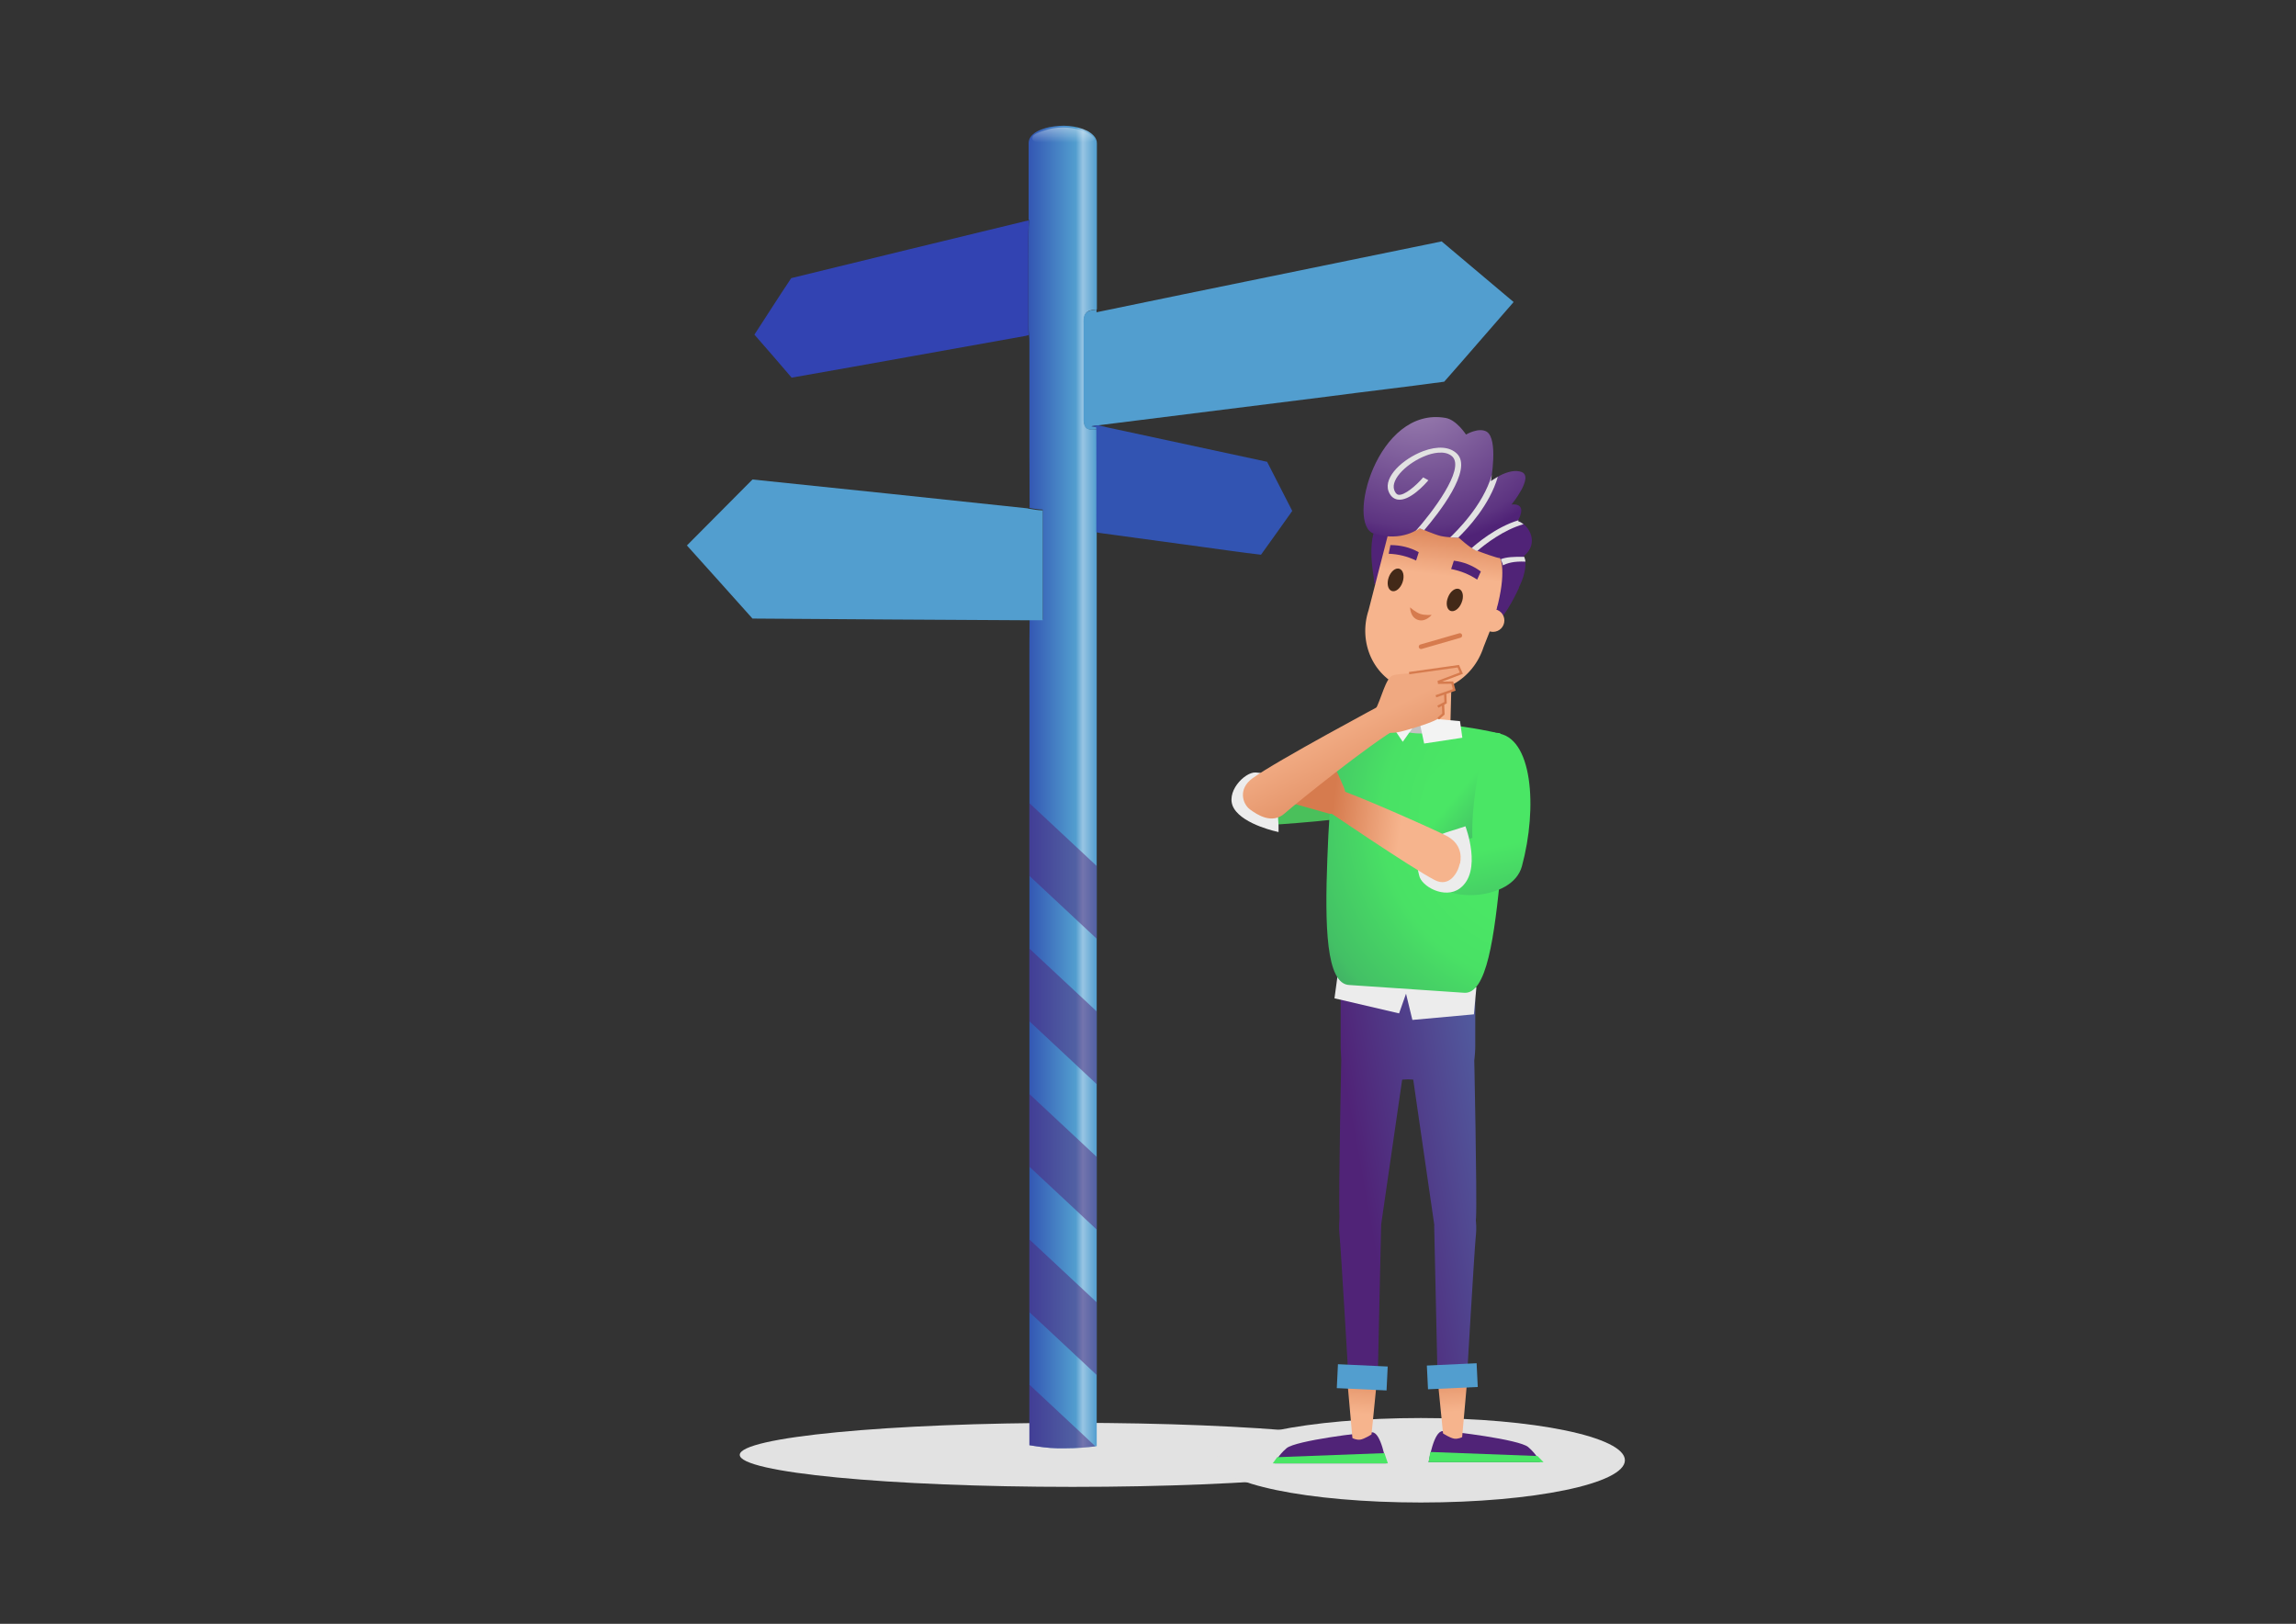 <?xml version="1.0" encoding="UTF-8"?>
<svg xmlns="http://www.w3.org/2000/svg" xmlns:xlink="http://www.w3.org/1999/xlink" version="1.1" viewBox="0 0 1190.6 841.9">
  <rect x="0" y="0" width="1190.6" height="841.9" fill="#333333" stroke="none"/>
  <defs>
    <style>
      .cls-1 {
        stroke-linecap: round;
        stroke-linejoin: round;
        stroke-width: 2.4px;
      }

      .cls-1, .cls-2, .cls-3 {
        fill: none;
      }

      .cls-1, .cls-3 {
        stroke: #d67b4e;
      }

      .cls-4, .cls-5, .cls-6, .cls-7, .cls-8, .cls-9, .cls-10, .cls-11, .cls-12, .cls-13, .cls-2, .cls-14, .cls-15, .cls-16, .cls-17, .cls-18, .cls-19, .cls-20, .cls-21, .cls-22, .cls-23, .cls-24, .cls-25, .cls-26, .cls-27, .cls-28, .cls-29, .cls-30, .cls-31, .cls-32, .cls-33, .cls-34, .cls-35, .cls-36, .cls-37 {
        stroke-width: 0px;
      }

      .cls-4, .cls-38 {
        fill: #529ecf;
      }

      .cls-5 {
        fill: #3243b2;
      }

      .cls-6 {
        fill: #4ae665;
      }

      .cls-7 {
        fill: url(#Naamloos_verloop_158-2);
      }

      .cls-8 {
        fill: url(#Naamloos_verloop_158-3);
      }

      .cls-39 {
        clip-path: url(#clippath);
      }

      .cls-9 {
        fill: url(#Naamloos_verloop_218-5);
      }

      .cls-10 {
        fill: url(#Naamloos_verloop_218-2);
      }

      .cls-11 {
        fill: url(#Naamloos_verloop_218-3);
      }

      .cls-12 {
        fill: url(#Naamloos_verloop_218-4);
      }

      .cls-13 {
        fill: url(#Naamloos_verloop_207-2);
      }

      .cls-14 {
        fill: #f3f3f3;
      }

      .cls-40 {
        mix-blend-mode: multiply;
      }

      .cls-15 {
        fill: url(#Naamloos_verloop_218);
      }

      .cls-16 {
        fill: url(#Naamloos_verloop_207);
      }

      .cls-17 {
        fill: url(#Naamloos_verloop_158);
      }

      .cls-18 {
        fill: url(#Naamloos_verloop_186);
      }

      .cls-19 {
        fill: url(#Naamloos_verloop_164);
      }

      .cls-20 {
        fill: url(#Naamloos_verloop_169);
      }

      .cls-21 {
        fill: #c3c3c3;
      }

      .cls-22 {
        fill: url(#Naamloos_verloop_12);
      }

      .cls-23 {
        fill: url(#Naamloos_verloop_11);
      }

      .cls-24 {
        fill: url(#Naamloos_verloop_78);
      }

      .cls-41 {
        fill: #3254b2;
        stroke: #fefefe;
      }

      .cls-41, .cls-38 {
        stroke-width: 0px;
      }

      .cls-41, .cls-38, .cls-3 {
        stroke-miterlimit: 10;
      }

      .cls-38 {
        stroke: #dedede;
      }

      .cls-25 {
        fill: #4ac05b;
      }

      .cls-42 {
        mix-blend-mode: darken;
        opacity: .5;
      }

      .cls-3 {
        stroke-width: 1.2px;
      }

      .cls-26 {
        fill: #502377;
      }

      .cls-27 {
        fill: #432918;
      }

      .cls-28 {
        fill: #e2e2e2;
      }

      .cls-29 {
        fill: url(#Naamloos_verloop_78-3);
      }

      .cls-30 {
        fill: url(#Naamloos_verloop_78-5);
      }

      .cls-31 {
        fill: url(#Naamloos_verloop_78-4);
      }

      .cls-32 {
        fill: url(#Naamloos_verloop_78-2);
      }

      .cls-43 {
        isolation: isolate;
      }

      .cls-33 {
        fill: #f6b48d;
      }

      .cls-34 {
        fill: #529ecf;
      }

      .cls-35 {
        fill: #ececec;
      }

      .cls-36 {
        fill: #fff;
      }

      .cls-37 {
        fill: #d67b4e;
      }
    </style>
    <linearGradient id="Naamloos_verloop_164" data-name="Naamloos verloop 164" x1="475.1" y1="408.3" x2="511.1" y2="408.3" gradientTransform="translate(1043.8) rotate(-180) scale(1 -1)" gradientUnits="userSpaceOnUse">
      <stop offset="0" stop-color="#529ecf"/>
      <stop offset=".2" stop-color="#98c5e3"/>
      <stop offset=".3" stop-color="#529ecf"/>
      <stop offset="1" stop-color="#3254b2"/>
    </linearGradient>
    <linearGradient id="Naamloos_verloop_218" data-name="Naamloos verloop 218" x1="656.5" y1="591.1" x2="753.8" y2="573.6" gradientTransform="translate(36.1)" gradientUnits="userSpaceOnUse">
      <stop offset=".1" stop-color="#502377"/>
      <stop offset="1" stop-color="#5167a7"/>
    </linearGradient>
    <linearGradient id="Naamloos_verloop_218-2" data-name="Naamloos verloop 218" x1="658.3" y1="600.9" x2="755.5" y2="583.4" xlink:href="#Naamloos_verloop_218"/>
    <linearGradient id="Naamloos_verloop_218-3" data-name="Naamloos verloop 218" x1="648" y1="543.7" x2="745.3" y2="526.3" xlink:href="#Naamloos_verloop_218"/>
    <radialGradient id="Naamloos_verloop_169" data-name="Naamloos verloop 169" cx="801.7" cy="424.5" fx="801.7" fy="424.5" r="142" gradientUnits="userSpaceOnUse">
      <stop offset=".4" stop-color="#4ae665"/>
      <stop offset=".6" stop-color="#49e165"/>
      <stop offset=".7" stop-color="#47d565"/>
      <stop offset=".9" stop-color="#43c065"/>
      <stop offset="1" stop-color="#40aa65"/>
    </radialGradient>
    <linearGradient id="Naamloos_verloop_78" data-name="Naamloos verloop 78" x1="747.2" y1="377" x2="725.2" y2="357.8" gradientTransform="translate(28.1 -59.1) rotate(3.9)" gradientUnits="userSpaceOnUse">
      <stop offset="0" stop-color="#f6b48d"/>
      <stop offset="1" stop-color="#d67b4e"/>
    </linearGradient>
    <linearGradient id="Naamloos_verloop_218-4" data-name="Naamloos verloop 218" x1="670.5" y1="668.9" x2="767.8" y2="651.4" xlink:href="#Naamloos_verloop_218"/>
    <linearGradient id="Naamloos_verloop_218-5" data-name="Naamloos verloop 218" x1="672.3" y1="679" x2="769.6" y2="661.5" xlink:href="#Naamloos_verloop_218"/>
    <linearGradient id="Naamloos_verloop_78-2" data-name="Naamloos verloop 78" x1="-3510.8" y1="1765.9" x2="-3503.3" y2="1736.3" gradientTransform="translate(-2400 -1611.3) rotate(-170.1) scale(1 -1)" xlink:href="#Naamloos_verloop_78"/>
    <linearGradient id="Naamloos_verloop_78-3" data-name="Naamloos verloop 78" x1="-14985.1" y1="-235.6" x2="-14977.6" y2="-265.1" gradientTransform="translate(15507.1 -1611.3) rotate(-9.9)" xlink:href="#Naamloos_verloop_78"/>
    <linearGradient id="Naamloos_verloop_207" data-name="Naamloos verloop 207" x1="783.6" y1="434.1" x2="752.5" y2="415.6" gradientTransform="translate(1182.2 -340.6) rotate(90)" gradientUnits="userSpaceOnUse">
      <stop offset="0" stop-color="#40aa65"/>
      <stop offset="1" stop-color="#4ae665"/>
    </linearGradient>
    <linearGradient id="Naamloos_verloop_207-2" data-name="Naamloos verloop 207" x1="785.2" y1="498.5" x2="771.8" y2="440" gradientTransform="matrix(1,0,0,1,0,0)" xlink:href="#Naamloos_verloop_207"/>
    <linearGradient id="Naamloos_verloop_11" data-name="Naamloos verloop 11" x1="1079.4" y1="652.6" x2="1073.5" y2="681.8" gradientTransform="translate(1978.7 -18.4) rotate(-162) scale(1 -1)" gradientUnits="userSpaceOnUse">
      <stop offset="0" stop-color="#d67b4e"/>
      <stop offset="1" stop-color="#f6b48d"/>
    </linearGradient>
    <radialGradient id="Naamloos_verloop_12" data-name="Naamloos verloop 12" cx="888.6" cy="-530.7" fx="888.6" fy="-530.7" r="86.8" gradientTransform="translate(1521.8 831.8) rotate(-169.7) scale(1 -.9)" gradientUnits="userSpaceOnUse">
      <stop offset=".2" stop-color="#9174a9"/>
      <stop offset=".4" stop-color="#82629e"/>
      <stop offset=".9" stop-color="#5d3481"/>
      <stop offset="1" stop-color="#502377"/>
    </radialGradient>
    <linearGradient id="Naamloos_verloop_78-4" data-name="Naamloos verloop 78" x1="725.6" y1="433.8" x2="689.7" y2="429.1" gradientTransform="matrix(1,0,0,1,0,0)" xlink:href="#Naamloos_verloop_78"/>
    <linearGradient id="Naamloos_verloop_78-5" data-name="Naamloos verloop 78" x1="727.9" y1="415.9" x2="692" y2="411.2" gradientTransform="matrix(1,0,0,1,0,0)" xlink:href="#Naamloos_verloop_78"/>
    <linearGradient id="Naamloos_verloop_158" data-name="Naamloos verloop 158" x1="726.9" y1="379.3" x2="726.9" y2="379.3" gradientUnits="userSpaceOnUse">
      <stop offset=".2" stop-color="#f0a981"/>
      <stop offset="1" stop-color="#d67b4e"/>
    </linearGradient>
    <linearGradient id="Naamloos_verloop_158-2" data-name="Naamloos verloop 158" x1="721.8" y1="349.9" x2="755.8" y2="418.1" xlink:href="#Naamloos_verloop_158"/>
    <linearGradient id="Naamloos_verloop_158-3" data-name="Naamloos verloop 158" x1="674" y1="373.7" x2="707.9" y2="441.9" xlink:href="#Naamloos_verloop_158"/>
    <linearGradient id="Naamloos_verloop_186" data-name="Naamloos verloop 186" x1="551.4" y1="73.9" x2="551.4" y2="66.1" gradientUnits="userSpaceOnUse">
      <stop offset="0" stop-color="#fff" stop-opacity="0"/>
      <stop offset="1" stop-color="#fff" stop-opacity=".4"/>
    </linearGradient>
    <clipPath id="clippath">
      <path class="cls-2" d="M568.7,222.6h0s0,0,0,0c-.4,0-.9,0-1.3,0-1.2,0-2.4.2-3.5-.4-1.5-.9-1.8-2.9-1.8-4.4v-49.5c0-.3,0-.5,0-.8,0-1.8,0-3.8,1.2-5.3,1.1-1.3,2.9-1.5,4.6-1.7.3,0,.6,0,.9-.1h0c0-19.1,0-38.6,0-57.4,0-9.4,0-19.1,0-28.7,0-1.4-.5-2.7-1.6-3.9-1.1-1.2-2.5-2.1-3.5-2.6h0c-2.9-1.4-6.1-2.2-9.6-2.5-3.2-.3-6.5,0-9.9.6h0s0,0,0,0c0,0,0,0,0,0h0s0,0,0,0c-11.5,2.5-10.7,8-10.8,8.2v39.7c0,0,.1.2.2.2h0c-.3,5.1-.2,10.3-.2,15.3,0,2.9,0,5.8,0,8.7v30.1c0,.4,0,.7,0,1.1,0,1.4,0,2.9.2,4.3.2,1.3.2,2.7.2,4,0,.6,0,1.2,0,1.8,0,10,0,20.2,0,30,0,17.7,0,36,.1,54h-.7c0,0,0,0,0,0h0s0,0,0,0c2.5.4,5,.8,7.5.9v57c-2.3,0-4.5,0-6.8,0h0c-.2,15.4-.1,31.1-.1,46.3,0,8.4,0,17.1,0,25.7v356.1h0c4.9.8,9.6,1.5,14.5,1.6h.2s0,0,0,0c1,0,2,0,3,0h0s0,0,0,0h0s0,0,0,0c.3,0,.7,0,1,0,5.5,0,11-.4,16.2-1.1h0c0-51,0-185.2,0-263.6s0-159.6,0-210.6c0-7.1,0-14.3,0-21.3,0-10.5,0-21.4,0-32Z"/>
    </clipPath>
  </defs>
  <g class="cls-43">
    <g id="Laag_1" data-name="Laag 1">
      <ellipse class="cls-28" cx="556.2" cy="754.3" rx="172.6" ry="16.6"/>
      <path class="cls-19" d="M568.7,222.6h0s0,0,0,0c-.4,0-.9,0-1.3,0-1.2,0-2.4.2-3.5-.4-1.5-.9-1.8-2.9-1.8-4.4v-49.5c0-.3,0-.5,0-.8,0-1.8,0-3.8,1.2-5.3,1.1-1.3,2.9-1.5,4.6-1.7.3,0,.6,0,.9-.1h0c0-19.1,0-38.6,0-57.4,0-9.4,0-19.1,0-28.7,0-1.4-.5-2.7-1.6-3.9-1.1-1.2-2.5-2.1-3.5-2.6h0c-2.9-1.4-6.1-2.2-9.6-2.5-3.2-.3-6.5,0-9.9.6h0s0,0,0,0c0,0,0,0,0,0h0s0,0,0,0c-11.5,2.5-10.7,8-10.8,8.2v39.7c0,0,.1.2.2.2h0c-.3,5.1-.2,10.3-.2,15.3,0,2.9,0,5.8,0,8.7v30.1c0,.4,0,.7,0,1.1,0,1.4,0,2.9.2,4.3.2,1.3.2,2.7.2,4,0,.6,0,1.2,0,1.8,0,10,0,20.2,0,30,0,17.7,0,36,.1,54h-.7c0,0,0,0,0,0h0s0,0,0,0c2.5.4,5,.8,7.5.9v57c-2.3,0-4.5,0-6.8,0h0c-.2,15.4-.1,31.1-.1,46.3,0,8.4,0,17.1,0,25.7v356.1h0c4.9.8,9.6,1.5,14.5,1.6h.2s0,0,0,0c1,0,2,0,3,0h0s0,0,0,0h0s0,0,0,0c.3,0,.7,0,1,0,5.5,0,11-.4,16.2-1.1h0c0-51,0-185.2,0-263.6s0-159.6,0-210.6c0-7.1,0-14.3,0-21.3,0-10.5,0-21.4,0-32Z"/>
      <path class="cls-5" d="M533.3,168.4v-30.1c.1-8-.2-16,.2-24-.6.1-1.1.2-1.6.3-40.6,9.8-81.1,19.7-121.6,29.6-6.5,9.7-12.7,19.5-19.1,29.3,6.5,7.4,12.9,14.8,19.3,22.3,40.6-7.1,81.1-14.5,121.6-21.7.4-.1,1.1-.3,1.4-.4-.3-1.7-.2-3.6-.2-5.4Z"/>
      <path class="cls-38" d="M747.4,125.2c-59.6,12.3-119.2,24.3-178.8,36.7,0-.4,0-1.1,0-1.4-1.9.3-4.2.3-5.5,1.8-1.5,1.6-1.2,4-1.2,6.1v49.5c0,1.6.4,3.5,1.9,4.4,1.5.8,3.3.3,4.9.3,0-.3-.1-.8-.1-1.1-.9-.2-1.8-.4-2.6-.5,1.2-.2,2.4-.4,3.6-.5,39.4-4.9,78.7-9.9,118.2-14.8,20.3-2.7,40.7-5,61.1-7.8,12.1-13.7,24-27.6,36-41.3-12.5-10.5-25-21-37.4-31.5Z"/>
      <path class="cls-41" d="M657.4,239.5c-27.9-6-55.7-12-83.6-18-.7-.2-1.4-.4-2.2-.5-.7-.2-1.5-.4-2.2-.5-1.2.1-2.4.3-3.6.5.9.1,1.8.3,2.6.5,0,.3.1.8.1,1.1.1,17.8,0,35.6,0,53.3l.6.2c.2,0,.8.1,1,.2,17.9,2.4,35.8,4.9,53.6,7.3,10.1,1.3,20.1,2.9,30.2,4,5.4-7.6,10.9-15.1,16.2-22.7-4.3-8.5-8.7-16.9-13-25.4Z"/>
      <path class="cls-4" d="M533.1,263.6c-47.7-5.1-95.3-10.1-142.9-15-11.4,11.4-22.7,22.8-34,34.2,11.3,12.6,22.7,25.2,34,37.9,47.9.4,95.8.6,143.7.9,2.3,0,4.5,0,6.8,0,0-19,0-38.1,0-57-2.6,0-5.1-.5-7.6-.9h0Z"/>
      <path class="cls-25" d="M722.4,382.8s-8.3-5.3-16.5-4.5c-15.4,11.6-28,8.7-53.5,32.9,12,7.5,5,16.6,5,16.6,0,0,48.9-3,53.5-6.6,4.6-3.7,14.2-34.7,11.5-38.4Z"/>
      <ellipse class="cls-28" cx="736.8" cy="757.1" rx="105.8" ry="21.9"/>
      <path class="cls-15" d="M728.1,552.8l-11.9,82.1-16.5,3.6s-4.5,3.4-5.1-7.6c-.6-11,1-86.1,1-86.1,11-8.7,21.8-6.9,32.5,8Z"/>
      <path class="cls-10" d="M731.9,553.3l11.9,82.1,16.5,3.6s4.5,3.4,5.1-7.6-1-86.1-1-86.1c-11-8.7-21.8-6.9-32.5,8Z"/>
      <path class="cls-11" d="M760.2,513.3h-21.1s-18.1,0-18.1,0h-21.1c-2.6,0-4.7,2.5-4.7,5.5v23.5c0,3,.4,15.8,6.4,15.8,0,0,18.4,2,19.4,2l9.1-.5,9.1.5c1.1,0,19.4-2,19.4-2,6.1,0,6.4-12.7,6.4-15.8v-23.5c0-3-2.1-5.5-4.7-5.5Z"/>
      <polygon class="cls-35" points="693.7 505.1 692 517.6 725.5 525.4 729.1 515.2 732.4 528.8 764.3 525.9 765.6 511.8 693.7 505.1"/>
      <path class="cls-20" d="M692.3,393.9c.2-3.1,1.7-5.8,3.9-7.8,2.2-1.9,5.1-3,8.2-2.8,0,0,10.3-9.8,30-8.7,1.6,1.3,3.7,2.2,6.5,2.4s4.9-.4,6.6-1.5c16,1.4,28.3,4.4,28.3,4.4,3.1.2,1.9.4,3.8,2.6,1.9,2.2,3,5.1,2.8,8.2,0,0-.7,26.4-4.1,60.6-3.4,34.1-7.2,64.8-19.4,63.4l-59.1-4c-12.3-.3-12.8-31.2-11.5-65.5,1.2-34.3,4.1-51.5,4.1-51.5Z"/>
      <g>
        <path class="cls-24" d="M736,326.2c.1.9-13.7,42.3-13.7,42.3,0,0,.6,7.5,15.5,11.6s14.3-4,14.3-4l.5-20-16.5-29.9Z"/>
        <path class="cls-21" d="M735.6,371.9l-4.8,5.4-2.3-6.8-8.8,5.2s4.9,2.9,10.6,4,11.4.3,11.4.3l-6-8.1Z"/>
        <polygon class="cls-14" points="735.5 373.2 727.4 384.6 722 376.6 726.5 369.2 735.5 373.2"/>
        <polygon class="cls-14" points="735.6 371.9 738.5 385.5 758.3 382.5 757.1 373.9 735.6 371.9"/>
      </g>
      <path class="cls-26" d="M786.1,301.5l1.6,3.2s-7.3,16.1-11.5,17.1c-4.2,1-63.5-19-63.5-19l-.4-4s-4.4-22.5,3.9-28.9c8.3-6.4,71.1,23.6,69.9,31.4Z"/>
      <path class="cls-12" d="M699.4,716.7l15-.4,1.8-81.4s-16.3-19.1-19.2-11.8c-2.9,7.3-2.9,12.5-2.3,18.2.6,5.8,4.7,75.4,4.7,75.4Z"/>
      <path class="cls-9" d="M760.5,717.3l-15-.4-1.8-81.4s16.3-19.1,19.2-11.8,2.9,12.5,2.3,18.2c-.6,5.8-4.7,75.4-4.7,75.4Z"/>
      <path class="cls-26" d="M740.8,758.1c.2-.7,2.6-16.1,7.3-16.1,4.7,0,39.5,4.3,44.3,8.2,4.7,4,6.2,7.9,6.2,7.9h-57.7Z"/>
      <path class="cls-32" d="M745.3,713.2l3,30s3.7,2.4,5.8,2.7,4.1-.8,4.1-.8c0,0,3.3-36.9,3.3-37.1,0-.2-16.2,5.1-16.2,5.1Z"/>
      <polygon class="cls-6" points="800.4 758.1 797.3 754.9 741.7 752.8 740.8 758.1 800.4 758.1"/>
      <polygon class="cls-34" points="765.7 706.8 739.9 708 740.5 720.3 766.3 719.1 765.7 706.8"/>
      <path class="cls-26" d="M718.8,758.7c-.2-.7-2.6-16.1-7.3-16.1s-39.5,4.3-44.3,8.2c-4.7,4-6.2,7.9-6.2,7.9h57.7Z"/>
      <path class="cls-29" d="M714.2,713.7l-3,30s-3.7,2.4-5.8,2.7-4.1-.8-4.1-.8c0,0-3.3-36.9-3.3-37.1,0-.2,16.2,5.1,16.2,5.1Z"/>
      <polygon class="cls-6" points="660 758.7 662.3 755.5 717.9 753.4 719.7 758.7 660 758.7"/>
      <polygon class="cls-34" points="693.8 707.3 719.6 708.5 719 720.9 693.2 719.7 693.8 707.3"/>
      <path class="cls-26" d="M739.6,409.7l5.4-4.7c.8-.7,2-.6,2.6.2l2.3,2.7,2.7-2.3c.8-.7,2-.6,2.6.2l4.7,5.4c.7.8.6,2-.2,2.6l-5.4,4.7s0,0,0,0l-4.1,3.5c-.8.7-2,.6-2.6-.2l-3.5-4.1-1.2-1.3-3.5-4.1c-.7-.8-.6-2,.2-2.6Z"/>
      <path class="cls-36" d="M713.6,334.2c-1,4.7,2.1,9.4,6.8,10.4,4.7,1,9.4-2.1,10.4-6.8l-17.2-3.5Z"/>
      <ellipse class="cls-16" cx="761.3" cy="420.9" rx="30.6" ry="25.7" transform="translate(224.3 1105.3) rotate(-80.8)"/>
      <path class="cls-13" d="M775.8,380.1c19,1.4,21.6,38.7,13.4,69-5,18.5-41.3,18.2-42.9,8.2s7.8-19.9,7.8-19.9l9.4-3c-.6-15.6,3.2-34.8,4-38.3,2-8.4,4.2-18.2,8.2-16Z"/>
      <path class="cls-23" d="M734,264.2l23,7.5,23,7.4c11.9,5.8-3,33.8-4,37l-.2,2.9-6.5,16.5c-5.4,16.7-22.4,27-39.8,21.7h0c0,0-.1,0-.2,0,0,0-.2,0-.2,0h0c-17.1-5.9-24.9-24.2-19.4-40.9l12.7-49.4c1-3.1,8.5-3.6,11.8-2.5Z"/>
      <path class="cls-27" d="M720.1,299.4c-1.1,3.2-.4,6.3,1.6,7,2,.7,4.5-1.3,5.6-4.5,1.1-3.2.4-6.3-1.6-7-2-.7-4.5,1.3-5.6,4.5Z"/>
      <path class="cls-27" d="M750.9,309.6c-1.3,3.1-.7,6.3,1.2,7.1,2,.8,4.6-1.1,5.8-4.2,1.3-3.1.7-6.3-1.2-7.1-2-.8-4.6,1.1-5.8,4.2Z"/>
      <path class="cls-26" d="M752.4,295c5.1,1,9.3,2.7,13.6,5.5l1.9-4.2c-4.2-3.1-8.9-5-14-5.6l-1.4,4.3Z"/>
      <path class="cls-26" d="M734.3,290.6c-4.7-2.2-9.1-3.3-14.2-3.5l.9-4.5c5.3,0,10.2,1.2,14.7,3.7l-1.4,4.4Z"/>
      <path class="cls-37" d="M731.2,314.9s0,5.2,4.1,6.5c4,1.3,7.1-2.6,7.1-2.6,0,0-3.5.3-5.9-.5-2.4-.8-5.3-3.4-5.3-3.4Z"/>
      <circle class="cls-33" cx="774.2" cy="321.7" r="5.9"/>
      <path class="cls-22" d="M776,316.1c5.3-19.3,2.2-27.1,1.6-26.8s-9.8-3-12.7-4.2c-2.9-1.2-8.4-6.3-8.4-6.3,0,0-5.9-.1-9.4-.9-3.4-.8-11-4.1-11-4.1,0,0-8.8,7.4-23.6,2.9-14.8-4.5,1.6-66.4,37.2-60,5.6,1,10.5,8.6,10.5,8.6,0,0,6.6-3.9,10.7-1.5,6.2,3.8,2.2,25.6,2.2,25.6,0,0,9.4-7.1,15.9-4.7,6.6,2.5-5.2,16.9-5.2,16.9,0,0,8.7-1.5,3.3,8.4,6.1,2.2,11.1,11.8,3.1,18.3,2.8,6.5-2.6,16.3-2.6,16.3l-11.8,11.4Z"/>
      <g class="cls-40">
        <path class="cls-28" d="M791,291.3c0-.9-.3-1.7-.6-2.6-5.4-.1-9.2.1-12.1,1.2,0,.8,1,2,1,3.2,2.4-1.1,5.5-2.2,11.8-1.9Z"/>
        <path class="cls-28" d="M789.9,271.7c-.9-.7-1.8-1.2-2.7-1.5.1-.2.2-.4.3-.5-12,3.6-22.4,12.7-24.4,14.5.7.4,1.3.8,1.9,1.1.3.1.6.2,1,.4,4.1-3.6,13.9-11.1,24-13.9Z"/>
        <path class="cls-28" d="M736.2,273.9s.9.4,2.3,1c7.1-8.3,25.5-31.4,17-39.7-3.7-3.6-10-4.1-17.5-1.3-10.6,4-20.6,13.4-18,20.7.9,2.5,2.5,4,4.7,4.4h0c6.2,1.1,14.4-8.1,16-10l-2.7-1.5c-3.5,4.1-9.8,9.6-12.9,9h0c-1.1-.2-1.7-1.4-2.1-2.4-2.1-5.8,7.2-14.4,16.5-17.9,2.8-1.1,9.8-3.1,13.6.5,6.8,6.6-10.9,29.5-19,38.6,1.4-.8,2.1-1.4,2.1-1.4Z"/>
        <path class="cls-28" d="M756.1,278.8c4.9-4.7,16.4-17,20.6-31.6-2.1,1.2-3.6,2.3-3.6,2.3,0,0,.2-1.3.5-3.3-4.6,16.1-18.8,29.7-21.6,32.4,1.8.1,3.3.2,4.1.2Z"/>
      </g>
      <line class="cls-1" x1="736.9" y1="335.3" x2="757" y2="329.5"/>
      <path class="cls-35" d="M754.1,430.3l5.8-1.9s9,23.4-2.9,32.2c-7.8,5.8-20.1-1.1-21.1-6.8-1-5.7-7.5-16,18.1-23.5Z"/>
      <path class="cls-31" d="M757.1,447.8c1-4.8,0-10.8-7.1-14.5-7-3.6-48.7-22.1-57.5-24.5-2.2,4.2-6.8,9.8-6.8,9.8,0,0,46.1,31.4,58.3,37.7,7.6,3.9,12-3.8,13-8.6Z"/>
      <path class="cls-30" d="M693.3,400.1c-1,.2-2,.4-3,.5-.5.5-1.1,1.1-1.7,1.5-4.5,3.2-10.1,3.1-15.2,1.4-4.7,1.5-9.3,3.4-13.8,5.4l3.5,5.6,25.9,7.3c1.3.4,2.5,0,3.2-.9,0-.1.2-.3.2-.4l4.2-5.8c1.2-1.8,1.3-4.2.3-6.4l-3.6-8.2Z"/>
      <g>
        <polygon class="cls-17" points="726.9 379.3 726.9 379.3 726.9 379.3 726.9 379.3"/>
        <path class="cls-7" d="M754.7,345.6c-1.9,0-22.8,3.5-22.8,3.5h0c-3.9.2-7.9.4-9.7,1.1-3.7,1.3-5.9,12.2-9.1,18,1.1,4.1-.2,5.5,1.6,9.4.7,1.5-15.3,1.9-14.5,3.3,1.6-1.4,19.4-1,19.4-1,2.4.2,5-.1,7.2-.7,0,0,0,0,0,0,.8-.2,1.5-.4,2.3-.6,4.4-1.2,13.8-4,17.6-6.5,3.3-2.1,1.5-6.8,1.5-6.8,0,0,2.2.3,1.5-2.1-.8-2.5-.4-3.9-.4-3.9,0,0,1.7.8,4.1-1.6.7-.7-.5-3.9-.5-3.9-2-.7-7.9,0-7.9,0,0,0,9.2-2.7,11.3-4.1,2.2-1.4,1-4.3-1.8-4.2Z"/>
      </g>
      <path class="cls-35" d="M663,428v3.4c.1,0-17.9-3.6-23.1-12.2-5-8.2,5.5-19,11.2-18.7,5.7.3,10.4,1.3,11.9,27.5Z"/>
      <path class="cls-8" d="M648.1,419.6c3.9,2.9,11.6,7.9,18.1,2.1,5.5-4.9,44.2-36.1,59.2-44.6-2.7-3.8-7.9-12.3-7.9-12.3,0,0-55.8,29.8-68,38.7-7.6,5.5-5.2,13.2-1.4,16.1Z"/>
      <polyline class="cls-3" points="744.6 361 754.1 357.7 753.1 353.9 746.2 354 746.1 353.4 757.8 349 756.2 345.4 730.7 349"/>
      <polyline class="cls-3" points="749.4 359.4 749.6 364.3 745.6 366.4"/>
      <polyline class="cls-3" points="748.3 365.3 748.5 370.2 745.8 372.6"/>
      <path class="cls-18" d="M535.4,72c-.2-1.7.5-2.7,8.1-4.9,7.2-2,14.1-.6,17.6.6,3.3,1.1,6.3,3.3,6.4,4.4.1,1.1-3.4,1.8-6.8,1.8s-20.5,0-21.1,0c-2.7,0-4.2-1-4.3-2Z"/>
      <g class="cls-42">
        <g class="cls-39">
          <g>
            <polygon class="cls-26" points="571.6 489.4 531 451.5 531 413.8 571.6 451.7 571.6 489.4"/>
            <polygon class="cls-26" points="571.6 564.8 531 526.9 531 489.2 571.6 527.1 571.6 564.8"/>
            <polygon class="cls-26" points="571.6 640.2 531 602.3 531 564.6 571.6 602.5 571.6 640.2"/>
            <polygon class="cls-26" points="571.6 715.6 531 677.7 531 640 571.6 677.9 571.6 715.6"/>
            <polygon class="cls-26" points="571.6 790.9 531 753 531 715.3 571.6 753.2 571.6 790.9"/>
          </g>
        </g>
      </g>
    </g>
  </g>
</svg>